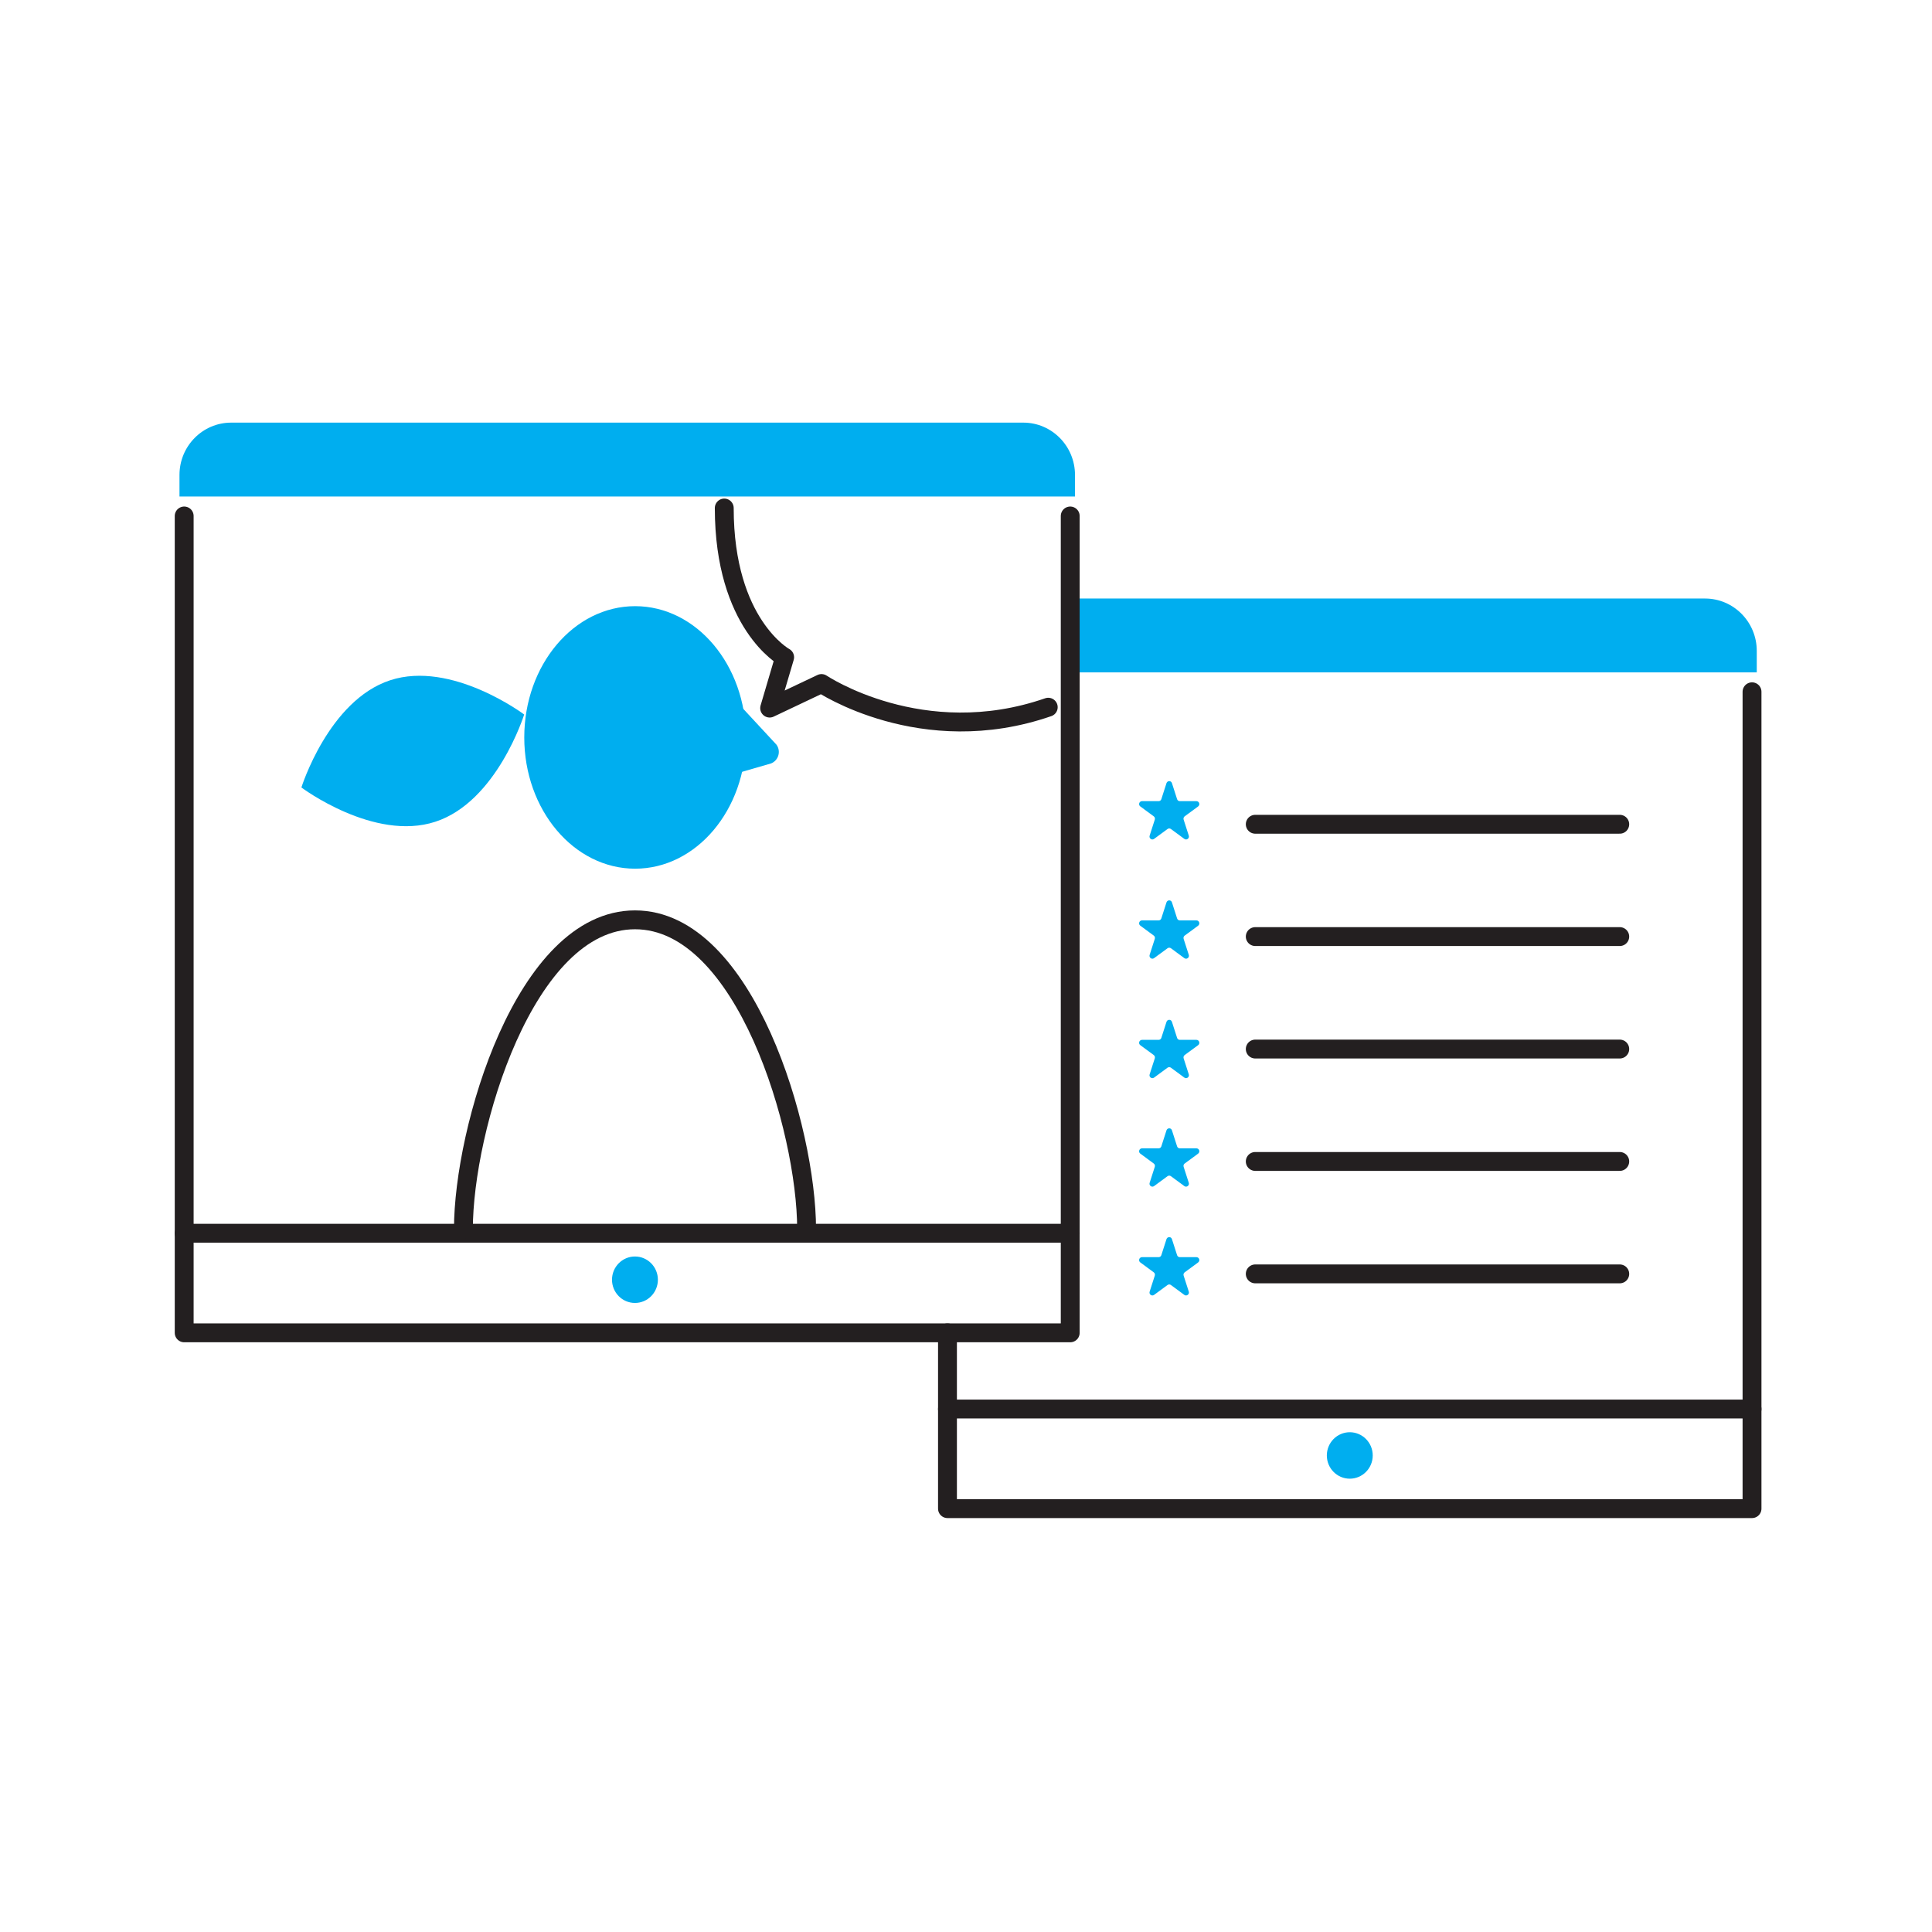 <svg width="128" height="128" viewBox="0 0 128 128" fill="none" xmlns="http://www.w3.org/2000/svg">
<path d="M116.076 45.832V99.951H62.773V88.304" stroke="#231F20" stroke-width="1.25" stroke-linecap="round" stroke-linejoin="round"/>
<path d="M116.076 93.352H62.773" stroke="#231F20" stroke-width="1.25" stroke-linecap="round" stroke-linejoin="round"/>
<path d="M112.964 39.654H71V44.548H116.39V43.122C116.39 41.208 114.855 39.654 112.964 39.654Z" fill="#00AEEF"/>
<path d="M89.427 97.967C90.266 97.967 90.947 97.278 90.947 96.428C90.947 95.578 90.266 94.889 89.427 94.889C88.587 94.889 87.906 95.578 87.906 96.428C87.906 97.278 88.587 97.967 89.427 97.967Z" fill="#00AEEF"/>
<path d="M70.905 34.185V88.304H12.203V34.185" stroke="#231F20" stroke-width="1.25" stroke-linecap="round" stroke-linejoin="round"/>
<path d="M70.905 81.705H12.203" stroke="#231F20" stroke-width="1.25" stroke-linecap="round" stroke-linejoin="round"/>
<path d="M15.316 28H67.796C69.686 28 71.221 29.554 71.221 31.468V32.893H11.891V31.468C11.891 29.554 13.425 28 15.316 28Z" fill="#00AEEF"/>
<path d="M42.067 86.324C42.907 86.324 43.587 85.635 43.587 84.785C43.587 83.935 42.907 83.246 42.067 83.246C41.227 83.246 40.547 83.935 40.547 84.785C40.547 85.635 41.227 86.324 42.067 86.324Z" fill="#00AEEF"/>
<path d="M42.078 57.553C46.133 57.553 49.421 53.66 49.421 48.857C49.421 44.054 46.133 40.16 42.078 40.16C38.022 40.16 34.734 44.054 34.734 48.857C34.734 53.66 38.022 57.553 42.078 57.553Z" fill="#00AEEF"/>
<path d="M30.703 81.423C30.703 74.847 34.762 60.941 42.071 60.941C49.38 60.941 53.439 74.852 53.439 81.423" stroke="#231F20" stroke-width="1.25" stroke-linecap="round" stroke-linejoin="round"/>
<path d="M34.728 47.338C34.728 47.338 32.925 53.109 28.847 54.441C24.773 55.778 19.969 52.172 19.969 52.172C19.969 52.172 21.772 46.401 25.85 45.069C29.924 43.732 34.728 47.338 34.728 47.338Z" fill="#00AEEF"/>
<path d="M51.086 50.579L48.781 51.245V46.465L51.447 49.341C51.754 49.775 51.578 50.382 51.086 50.579Z" fill="#00AEEF"/>
<path d="M83.164 54.609H107.313" stroke="#231F20" stroke-width="1.25" stroke-linecap="round" stroke-linejoin="round"/>
<path d="M47.984 33.658C47.984 41.368 51.985 43.544 51.985 43.544L50.991 46.913L54.426 45.285C54.426 45.285 61.077 49.759 69.449 46.854" stroke="#231F20" stroke-width="1.25" stroke-linecap="round" stroke-linejoin="round"/>
<path d="M83.164 62.051H107.313" stroke="#231F20" stroke-width="1.25" stroke-linecap="round" stroke-linejoin="round"/>
<path d="M83.164 69.502H107.313" stroke="#231F20" stroke-width="1.25" stroke-linecap="round" stroke-linejoin="round"/>
<path d="M83.164 76.949H107.313" stroke="#231F20" stroke-width="1.25" stroke-linecap="round" stroke-linejoin="round"/>
<path d="M83.164 84.398H107.313" stroke="#231F20" stroke-width="1.25" stroke-linecap="round" stroke-linejoin="round"/>
<path d="M77.644 51.885L77.985 52.946C78.009 53.025 78.082 53.079 78.165 53.079H79.266C79.452 53.079 79.53 53.316 79.379 53.429L78.487 54.085C78.419 54.135 78.394 54.223 78.419 54.302L78.76 55.363C78.818 55.54 78.614 55.688 78.467 55.58L77.576 54.924C77.507 54.874 77.42 54.874 77.352 54.924L76.46 55.58C76.309 55.688 76.109 55.54 76.167 55.363L76.508 54.302C76.533 54.223 76.508 54.135 76.44 54.085L75.549 53.429C75.397 53.321 75.475 53.079 75.661 53.079H76.762C76.845 53.079 76.918 53.025 76.942 52.946L77.283 51.885C77.342 51.708 77.59 51.708 77.644 51.885Z" fill="#00AEEF"/>
<path d="M77.644 59.785L77.985 60.846C78.009 60.925 78.082 60.979 78.165 60.979H79.266C79.452 60.979 79.53 61.216 79.379 61.33L78.487 61.986C78.419 62.035 78.394 62.124 78.419 62.203L78.76 63.263C78.818 63.441 78.614 63.589 78.467 63.48L77.576 62.824C77.507 62.775 77.42 62.775 77.352 62.824L76.46 63.48C76.309 63.589 76.109 63.441 76.167 63.263L76.508 62.203C76.533 62.124 76.508 62.035 76.44 61.986L75.549 61.33C75.397 61.221 75.475 60.979 75.661 60.979H76.762C76.845 60.979 76.918 60.925 76.942 60.846L77.283 59.785C77.342 59.608 77.59 59.608 77.644 59.785Z" fill="#00AEEF"/>
<path d="M77.644 67.7L77.985 68.76C78.009 68.839 78.082 68.893 78.165 68.893H79.266C79.452 68.893 79.53 69.13 79.379 69.244L78.487 69.9C78.419 69.949 78.394 70.038 78.419 70.117L78.76 71.177C78.818 71.355 78.614 71.503 78.467 71.394L77.576 70.738C77.507 70.689 77.42 70.689 77.352 70.738L76.46 71.394C76.309 71.503 76.109 71.355 76.167 71.177L76.508 70.117C76.533 70.038 76.508 69.949 76.44 69.9L75.549 69.244C75.397 69.135 75.475 68.893 75.661 68.893H76.762C76.845 68.893 76.918 68.839 76.942 68.76L77.283 67.7C77.342 67.522 77.59 67.522 77.644 67.7Z" fill="#00AEEF"/>
<path d="M77.644 74.887L77.985 75.948C78.009 76.027 78.082 76.081 78.165 76.081H79.266C79.452 76.081 79.53 76.318 79.379 76.431L78.487 77.087C78.419 77.136 78.394 77.225 78.419 77.304L78.76 78.365C78.818 78.542 78.614 78.69 78.467 78.582L77.576 77.926C77.507 77.876 77.42 77.876 77.352 77.926L76.46 78.582C76.309 78.69 76.109 78.542 76.167 78.365L76.508 77.304C76.533 77.225 76.508 77.136 76.44 77.087L75.549 76.431C75.397 76.323 75.475 76.081 75.661 76.081H76.762C76.845 76.081 76.918 76.027 76.942 75.948L77.283 74.887C77.342 74.71 77.59 74.71 77.644 74.887Z" fill="#00AEEF"/>
<path d="M77.644 82.096L77.985 83.157C78.009 83.236 78.082 83.29 78.165 83.29H79.266C79.452 83.29 79.53 83.527 79.379 83.64L78.487 84.296C78.419 84.346 78.394 84.434 78.419 84.513L78.76 85.574C78.818 85.751 78.614 85.899 78.467 85.791L77.576 85.135C77.507 85.085 77.42 85.085 77.352 85.135L76.46 85.791C76.309 85.899 76.109 85.751 76.167 85.574L76.508 84.513C76.533 84.434 76.508 84.346 76.44 84.296L75.549 83.64C75.397 83.531 75.475 83.29 75.661 83.29H76.762C76.845 83.29 76.918 83.236 76.942 83.157L77.283 82.096C77.342 81.918 77.59 81.918 77.644 82.096Z" fill="#00AEEF"/>
</svg>
